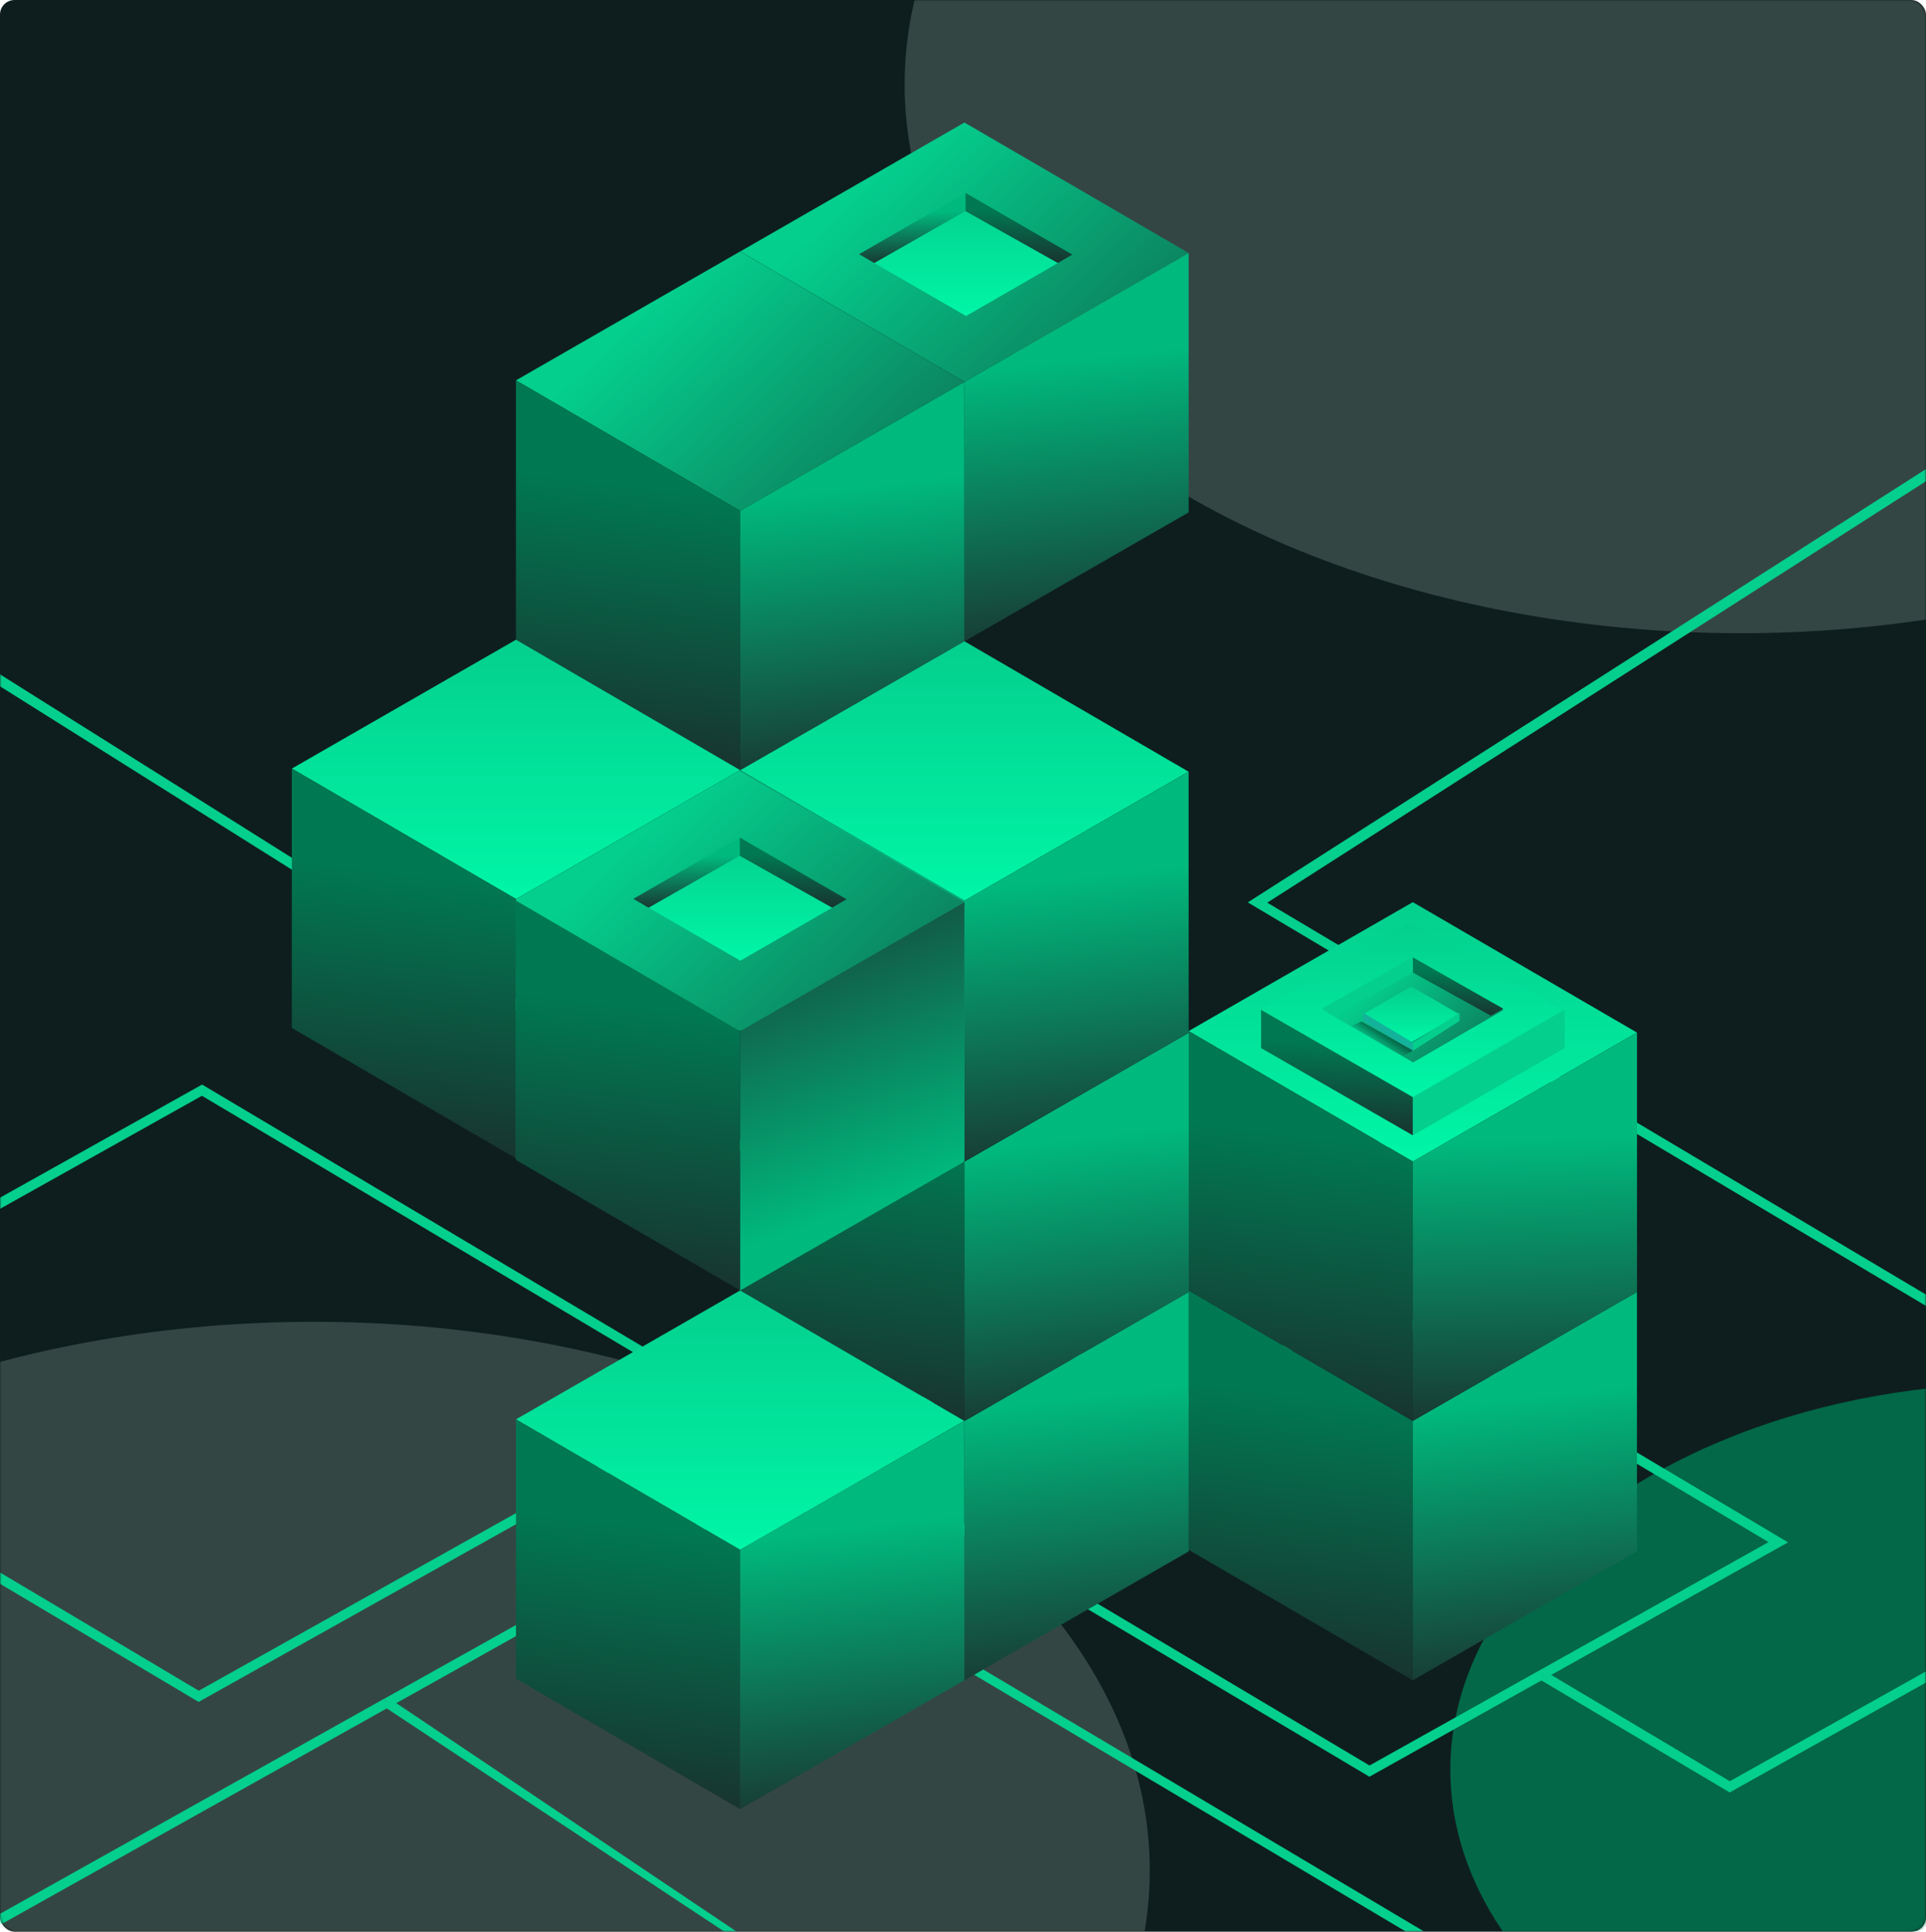 <svg width="660" height="662" viewBox="0 0 660 662" fill="none" xmlns="http://www.w3.org/2000/svg">
<rect x="660" y="662" width="660" height="662" rx="5" transform="rotate(180 660 662)" fill="#0E1E1E"/>
<mask id="mask0_862_3954" style="mask-type:alpha" maskUnits="userSpaceOnUse" x="0" y="0" width="660" height="663">
<rect x="660" y="662" width="660" height="662" rx="5" transform="rotate(180 660 662)" fill="#0E1E1E"/>
</mask>
<g mask="url(#mask0_862_3954)">
<g filter="url(#filter0_f_862_3954)">
<ellipse cx="596.5" cy="29" rx="286.5" ry="188" fill="#E8FBEB" fill-opacity="0.18"/>
</g>
<g filter="url(#filter1_f_862_3954)">
<ellipse cx="107.5" cy="641" rx="286.5" ry="188" fill="#E8FBEB" fill-opacity="0.18"/>
</g>
<g filter="url(#filter2_f_862_3954)">
<ellipse cx="693" cy="606.5" rx="196" ry="132.5" fill="#026847"/>
</g>
<path d="M133.487 582.12L131.781 584.987L279.795 682.866L281.502 681.5L133.487 582.12Z" fill="#04CF8D"/>
<path d="M522.925 363.09L131.812 582.095L133.442 585.005L524.555 366L522.925 363.09Z" fill="#04CF8D"/>
<path d="M592.77 610.44L877.769 450.854L877.719 454.706L592.72 614.284L579.555 606.455L528.203 575.9L527.359 575.397L529.065 572.526L531.572 574.018L579.605 602.603L592.77 610.44Z" fill="#04CF8D"/>
<path d="M334.6 570.758L332 572.866L713.265 799.724L714.97 796.857L334.6 570.758Z" fill="#04CF8D"/>
<path d="M404.401 483.758L403.778 484.809L403.77 484.809L402.695 486.621L401.652 485.998L398.343 484.029L357.317 459.622L354.008 457.652L-17.172 224.412L-10.502 224.5L357.368 455.77L360.678 457.74L401.703 482.155L404.401 483.758Z" fill="#04CF8D"/>
<path d="M-57.394 691.831L-99.445 666.811L-97.739 663.94L-57.343 687.987L131.808 582.072L133.437 584.987L-57.394 691.831Z" fill="#04CF8D"/>
<path d="M398.343 484.029L335.015 519.489L341.685 519.577L401.652 485.999L398.343 484.029ZM398.343 484.029L335.015 519.489L341.685 519.577L401.652 485.999L398.343 484.029ZM398.343 484.029L335.015 519.489L341.685 519.577L401.652 485.999L398.343 484.029ZM470.206 443.795L401.703 482.155L398.343 484.029L335.015 519.489L326.765 524.109L356.314 541.693L393.731 563.95L397.041 565.928L451.512 598.334L469.269 608.9L528.203 575.9L531.572 574.018L568.898 553.119L612.726 528.577L470.206 443.795ZM567.016 550.35L469.32 605.047L455.485 596.818L360.071 540.041L333.435 524.197L341.685 519.577L401.652 485.999L403.77 484.809L470.147 447.638L606.048 528.489L567.008 550.35L567.016 550.35ZM398.343 484.029L335.015 519.489L341.685 519.577L401.652 485.999L398.343 484.029ZM398.343 484.029L335.015 519.489L341.685 519.577L401.652 485.999L398.343 484.029Z" fill="#04CF8D"/>
<path d="M129.284 407.398L114.762 398.759L114.729 398.742L108.349 394.939L102.424 391.417L95.457 387.273L76.26 375.854L76.062 375.735L74.895 375.044L69.252 371.684L63.564 374.87L60.557 376.556L60.456 376.613L60.271 376.711L38.495 388.909L34.076 391.377L25.398 396.242L4.74 407.804L-111.095 472.661L-114.455 474.552L-114.564 474.609L-86.894 491.067L-47.59 514.459L32.954 562.376L68.063 583.269L185.485 517.523L251.896 480.336L129.284 407.398ZM178.815 517.435L68.114 579.425L36.919 560.86L-40.92 514.546L-83.145 489.424L-107.894 474.697L4.689 411.656L25.347 400.094L37.386 393.347L38.445 392.761L63.581 378.681L63.766 378.583L63.866 378.526L69.201 375.536L72.701 377.617L72.792 377.676L72.9 377.736L95.407 391.125L99.056 393.299L108.298 398.791L111.368 400.624L111.401 400.642L129.233 411.25L245.226 480.248L178.815 517.435Z" fill="#04CF8D"/>
<path d="M879.377 328.487L879.327 332.34L785.117 385.089L781.756 386.972L666.585 451.463L665.758 450.977L621.39 424.575L523.701 366.45L520.391 364.489L474.625 337.251L466.524 332.425L427.592 309.255L671.35 153.494L674.685 153.538L675.5 155L434.262 309.351L470.281 330.781L476.33 334.38L625.354 423.059L666.636 447.619L879.377 328.487Z" fill="#04CF8D"/>
</g>
<path d="M330.501 130.884V130.89L331.15 130.515L407.305 86.696L330.495 42H330.489L253.672 86.175L330.489 130.878L330.501 130.884Z" fill="url(#paint0_linear_862_3954)"/>
<path d="M407.318 86.709L331.15 130.515L330.501 130.884L330.488 130.89V219.768L330.507 219.774L407.324 175.599V175.606V175.593V86.709L407.318 86.715V86.709Z" fill="url(#paint1_linear_862_3954)"/>
<path d="M253.641 175.066H253.648L254.296 174.69L330.445 130.878L253.635 86.175V86.181V86.175L176.818 130.35L253.635 175.059L253.641 175.066Z" fill="url(#paint2_linear_862_3954)"/>
<path d="M253.634 263.943V175.072L176.811 130.356V130.363L176.805 130.356V219.234L176.843 219.253L253.634 263.943Z" fill="url(#paint3_linear_862_3954)"/>
<path d="M330.464 130.891L254.29 174.691L253.641 175.066L253.635 175.072V263.943L253.654 263.95V263.956L330.471 219.781V219.768V130.891H330.464Z" fill="url(#paint4_linear_862_3954)"/>
<path d="M176.835 308.112H176.841L177.49 307.743L253.639 263.924L176.828 219.228L100.012 263.403L176.828 308.106L176.835 308.112Z" fill="url(#paint5_linear_862_3954)"/>
<path d="M176.829 396.99V396.996V308.118L100 263.409V352.28L100.038 352.3L176.829 396.99Z" fill="url(#paint6_linear_862_3954)"/>
<path d="M253.66 263.937L177.485 307.743L176.836 308.112L176.83 308.118V396.99L176.843 397.002H176.849L253.66 352.827H253.666V352.821V263.937L253.66 263.943V263.937Z" fill="#04CF8D"/>
<path d="M484.122 575.833H484.128V486.961L407.299 442.252V531.123L407.331 531.143L484.122 575.833Z" fill="url(#paint7_linear_862_3954)"/>
<path d="M560.95 442.78L484.782 486.58L484.133 486.955L484.127 486.961V575.833L484.14 575.845H484.146L560.956 531.67V531.658V442.78H560.95Z" fill="url(#paint8_linear_862_3954)"/>
<path d="M484.148 398.064L484.796 397.695L560.952 353.876L484.141 309.18H484.135L407.318 353.355L484.135 398.058L484.148 398.064Z" fill="url(#paint9_linear_862_3954)"/>
<path d="M484.136 486.948V486.942L484.142 486.948V398.07L407.313 353.361H407.307V442.233L407.345 442.258L484.136 486.948Z" fill="url(#paint10_linear_862_3954)"/>
<path d="M560.964 353.889L484.796 397.695L484.147 398.064L484.135 398.071V486.948L484.154 486.955L560.971 442.78V442.786V442.773V353.889L560.964 353.896V353.889Z" fill="url(#paint11_linear_862_3954)"/>
<path d="M407.326 442.792L331.151 486.599L330.502 486.974L330.496 486.98V575.852L330.509 575.858H330.515L407.326 531.689V531.677V442.799V442.792Z" fill="url(#paint12_linear_862_3954)"/>
<path d="M330.54 486.98V486.974V486.98V398.102L253.711 353.393V442.265L253.749 442.29L330.54 486.98Z" fill="url(#paint13_linear_862_3954)"/>
<path d="M407.369 353.921L331.194 397.727L330.545 398.096L330.539 398.103V486.98L330.552 486.987H330.558L407.369 442.812V442.818V442.805V353.921V353.927V353.921Z" fill="url(#paint14_linear_862_3954)"/>
<path d="M330.501 308.659L331.15 308.29L407.305 264.471L330.495 219.774H330.489L253.672 263.949L330.489 308.652L330.501 308.659Z" fill="url(#paint15_linear_862_3954)"/>
<path d="M330.49 397.536H330.496V308.665L253.667 263.956H253.66V352.827L253.698 352.846L330.49 397.536Z" fill="#08B27C"/>
<path d="M407.318 264.484L331.15 308.29L330.501 308.659L330.488 308.665V397.536V398L407.324 354V353.361V264.484H407.318Z" fill="url(#paint16_linear_862_3954)"/>
<path d="M253.647 353.355H253.654V353.361L254.302 352.986L330.451 309.167L253.641 264.471L176.824 308.646L253.641 353.349L253.647 353.355Z" fill="url(#paint17_linear_862_3954)"/>
<path d="M253.64 442.239V442.233V442.239V353.361L176.811 308.652V397.524L176.849 397.549L253.64 442.239Z" fill="url(#paint18_linear_862_3954)"/>
<path d="M330.47 309.18L254.295 352.986L253.647 353.355L253.641 353.362V442.239L253.653 442.246H253.66L330.47 398.071V398.077V398.064V309.18V309.187V309.18Z" fill="url(#paint19_linear_862_3954)"/>
<path d="M253.648 531.136V531.13L253.654 531.136L254.296 530.761L330.452 486.948L253.641 442.246H253.635L176.818 486.421L253.635 531.13L253.648 531.136Z" fill="url(#paint20_linear_862_3954)"/>
<path d="M253.634 620.014H253.64V531.142L176.811 486.427V575.305L176.842 575.324L253.634 620.014Z" fill="url(#paint21_linear_862_3954)"/>
<path d="M330.464 486.955L254.295 530.761L253.647 531.136L253.641 531.142V620.014L253.653 620.02H253.66L330.47 575.851V575.839V486.961H330.464V486.955Z" fill="url(#paint22_linear_862_3954)"/>
<path d="M483.814 376.095L432.15 345.996L483.487 316.095L535.15 346.181L483.814 376.095Z" fill="url(#paint23_linear_862_3954)"/>
<path d="M484.249 364.095L453.15 346.036L484.052 328.095L515.15 346.154L484.249 364.095Z" fill="url(#paint24_linear_862_3954)"/>
<path d="M432.15 359.185V346.095L484.15 376.005V389.095L432.15 359.185Z" fill="url(#paint25_linear_862_3954)"/>
<path d="M536.15 359.185V346.095L484.15 376.005V389.095L536.15 359.185Z" fill="#04CF8D"/>
<path d="M484.15 328.095V333.304L510.91 348.095L515.15 345.696L484.15 328.095Z" fill="url(#paint26_linear_862_3954)"/>
<path d="M484.15 333.304L457.614 348.095L453.15 345.581L484.15 328.095V333.304Z" fill="#04CF8D"/>
<path d="M483.702 357.095L467.15 347.569L483.599 338.095L500.15 347.621L483.702 357.095Z" fill="url(#paint27_linear_862_3954)"/>
<path d="M467.15 349.87V347.095L484.15 357.32V360.095L467.15 349.87Z" fill="#14B29B"/>
<path d="M500.15 349.87V347.095L484.15 357.32V360.095L500.15 349.87Z" fill="#04CF8D"/>
<path d="M466.603 350.095L462.15 352.035L480.456 362.095L484.15 360.022L466.603 350.095Z" fill="url(#paint28_linear_862_3954)"/>
<path d="M331.06 108.305L294.352 87.116L330.832 66.064L367.532 87.254L331.06 108.305Z" fill="url(#paint29_linear_862_3954)"/>
<path d="M253.708 329.241L217 308.052L253.481 287L290.181 308.19L253.708 329.241Z" fill="url(#paint30_linear_862_3954)"/>
<path d="M330.83 66.064V72.345L362.517 90.146L367.53 87.254L330.83 66.064Z" fill="url(#paint31_linear_862_3954)"/>
<path d="M253.479 287V293.281L285.166 311.082L290.179 308.19L253.479 287Z" fill="url(#paint32_linear_862_3954)"/>
<path d="M330.832 72.345L299.6 90.146L294.352 87.116L330.832 66.064V72.345Z" fill="url(#paint33_linear_862_3954)"/>
<path d="M253.481 293.281L222.249 311.082L217 308.052L253.481 287V293.281Z" fill="url(#paint34_linear_862_3954)"/>
<defs>
<filter id="filter0_f_862_3954" x="40" y="-429" width="1113" height="916" filterUnits="userSpaceOnUse" color-interpolation-filters="sRGB">
<feFlood flood-opacity="0" result="BackgroundImageFix"/>
<feBlend mode="normal" in="SourceGraphic" in2="BackgroundImageFix" result="shape"/>
<feGaussianBlur stdDeviation="135" result="effect1_foregroundBlur_862_3954"/>
</filter>
<filter id="filter1_f_862_3954" x="-449" y="183" width="1113" height="916" filterUnits="userSpaceOnUse" color-interpolation-filters="sRGB">
<feFlood flood-opacity="0" result="BackgroundImageFix"/>
<feBlend mode="normal" in="SourceGraphic" in2="BackgroundImageFix" result="shape"/>
<feGaussianBlur stdDeviation="135" result="effect1_foregroundBlur_862_3954"/>
</filter>
<filter id="filter2_f_862_3954" x="227" y="204" width="932" height="805" filterUnits="userSpaceOnUse" color-interpolation-filters="sRGB">
<feFlood flood-opacity="0" result="BackgroundImageFix"/>
<feBlend mode="normal" in="SourceGraphic" in2="BackgroundImageFix" result="shape"/>
<feGaussianBlur stdDeviation="135" result="effect1_foregroundBlur_862_3954"/>
</filter>
<linearGradient id="paint0_linear_862_3954" x1="301" y1="59.727" x2="445.511" y2="216.728" gradientUnits="userSpaceOnUse">
<stop stop-color="#04CF8D"/>
<stop offset="1" stop-color="#162826"/>
</linearGradient>
<linearGradient id="paint1_linear_862_3954" x1="365.479" y1="89.629" x2="381.721" y2="228.675" gradientUnits="userSpaceOnUse">
<stop offset="0.24" stop-color="#00B97D"/>
<stop offset="1" stop-color="#1B2B2A"/>
</linearGradient>
<linearGradient id="paint2_linear_862_3954" x1="224.145" y1="103.902" x2="368.656" y2="260.897" gradientUnits="userSpaceOnUse">
<stop stop-color="#04CF8D"/>
<stop offset="1" stop-color="#162826"/>
</linearGradient>
<linearGradient id="paint3_linear_862_3954" x1="228.173" y1="132.626" x2="211.776" y2="272.198" gradientUnits="userSpaceOnUse">
<stop offset="0.24" stop-color="#007952"/>
<stop offset="1" stop-color="#1B2B2A"/>
</linearGradient>
<linearGradient id="paint4_linear_862_3954" x1="288.626" y1="133.81" x2="304.867" y2="272.857" gradientUnits="userSpaceOnUse">
<stop offset="0.24" stop-color="#00B97D"/>
<stop offset="1" stop-color="#1B2B2A"/>
</linearGradient>
<linearGradient id="paint5_linear_862_3954" x1="176.825" y1="219.228" x2="176.825" y2="308.112" gradientUnits="userSpaceOnUse">
<stop stop-color="#04CF8D"/>
<stop offset="1" stop-color="#00F6A6"/>
</linearGradient>
<linearGradient id="paint6_linear_862_3954" x1="151.369" y1="265.678" x2="134.971" y2="405.251" gradientUnits="userSpaceOnUse">
<stop offset="0.24" stop-color="#007952"/>
<stop offset="1" stop-color="#1B2B2A"/>
</linearGradient>
<linearGradient id="paint7_linear_862_3954" x1="458.667" y1="444.521" x2="442.271" y2="584.087" gradientUnits="userSpaceOnUse">
<stop offset="0.24" stop-color="#007952"/>
<stop offset="1" stop-color="#1B2B2A"/>
</linearGradient>
<linearGradient id="paint8_linear_862_3954" x1="519.115" y1="445.7" x2="535.358" y2="584.746" gradientUnits="userSpaceOnUse">
<stop offset="0.24" stop-color="#00B97D"/>
<stop offset="1" stop-color="#1B2B2A"/>
</linearGradient>
<linearGradient id="paint9_linear_862_3954" x1="484.135" y1="309.18" x2="484.135" y2="398.064" gradientUnits="userSpaceOnUse">
<stop stop-color="#04CF8D"/>
<stop offset="1" stop-color="#00F6A6"/>
</linearGradient>
<linearGradient id="paint10_linear_862_3954" x1="458.679" y1="355.631" x2="442.283" y2="495.204" gradientUnits="userSpaceOnUse">
<stop offset="0.24" stop-color="#007952"/>
<stop offset="1" stop-color="#1B2B2A"/>
</linearGradient>
<linearGradient id="paint11_linear_862_3954" x1="519.126" y1="356.809" x2="523.187" y2="496.669" gradientUnits="userSpaceOnUse">
<stop offset="0.24" stop-color="#00B97D"/>
<stop offset="1" stop-color="#1B2B2A"/>
</linearGradient>
<linearGradient id="paint12_linear_862_3954" x1="365.484" y1="445.712" x2="381.727" y2="584.758" gradientUnits="userSpaceOnUse">
<stop offset="0.24" stop-color="#00B97D"/>
<stop offset="1" stop-color="#1B2B2A"/>
</linearGradient>
<linearGradient id="paint13_linear_862_3954" x1="305.08" y1="355.663" x2="288.682" y2="495.235" gradientUnits="userSpaceOnUse">
<stop offset="0.24" stop-color="#007952"/>
<stop offset="1" stop-color="#1B2B2A"/>
</linearGradient>
<linearGradient id="paint14_linear_862_3954" x1="365.527" y1="356.841" x2="381.77" y2="495.887" gradientUnits="userSpaceOnUse">
<stop offset="0.24" stop-color="#00B97D"/>
<stop offset="1" stop-color="#1B2B2A"/>
</linearGradient>
<linearGradient id="paint15_linear_862_3954" x1="330.489" y1="219.774" x2="330.489" y2="308.659" gradientUnits="userSpaceOnUse">
<stop stop-color="#04CF8D"/>
<stop offset="1" stop-color="#00F6A6"/>
</linearGradient>
<linearGradient id="paint16_linear_862_3954" x1="365.479" y1="267.403" x2="381.721" y2="406.45" gradientUnits="userSpaceOnUse">
<stop offset="0.24" stop-color="#00B97D"/>
<stop offset="1" stop-color="#1B2B2A"/>
</linearGradient>
<linearGradient id="paint17_linear_862_3954" x1="224.15" y1="282.198" x2="368.662" y2="439.193" gradientUnits="userSpaceOnUse">
<stop stop-color="#04CF8D"/>
<stop offset="1" stop-color="#162826"/>
</linearGradient>
<linearGradient id="paint18_linear_862_3954" x1="228.179" y1="310.922" x2="211.782" y2="450.494" gradientUnits="userSpaceOnUse">
<stop offset="0.24" stop-color="#007952"/>
<stop offset="1" stop-color="#1B2B2A"/>
</linearGradient>
<linearGradient id="paint19_linear_862_3954" x1="318.864" y1="448.652" x2="260.67" y2="288.083" gradientUnits="userSpaceOnUse">
<stop offset="0.24" stop-color="#00B97D"/>
<stop offset="1" stop-color="#1B2B2A"/>
</linearGradient>
<linearGradient id="paint20_linear_862_3954" x1="253.635" y1="442.246" x2="253.635" y2="531.136" gradientUnits="userSpaceOnUse">
<stop stop-color="#04CF8D"/>
<stop offset="1" stop-color="#00F6A6"/>
</linearGradient>
<linearGradient id="paint21_linear_862_3954" x1="228.179" y1="488.696" x2="211.782" y2="628.269" gradientUnits="userSpaceOnUse">
<stop offset="0.24" stop-color="#007952"/>
<stop offset="1" stop-color="#1B2B2A"/>
</linearGradient>
<linearGradient id="paint22_linear_862_3954" x1="288.629" y1="489.874" x2="304.872" y2="628.92" gradientUnits="userSpaceOnUse">
<stop offset="0.24" stop-color="#00B97D"/>
<stop offset="1" stop-color="#1B2B2A"/>
</linearGradient>
<linearGradient id="paint23_linear_862_3954" x1="483.65" y1="316.095" x2="483.65" y2="376.095" gradientUnits="userSpaceOnUse">
<stop stop-color="#04CF8D"/>
<stop offset="1" stop-color="#00F6A6"/>
</linearGradient>
<linearGradient id="paint24_linear_862_3954" x1="472.25" y1="335.274" x2="530.793" y2="398.652" gradientUnits="userSpaceOnUse">
<stop stop-color="#04CF8D"/>
<stop offset="1" stop-color="#162826"/>
</linearGradient>
<linearGradient id="paint25_linear_862_3954" x1="466.918" y1="346.826" x2="464.381" y2="392.231" gradientUnits="userSpaceOnUse">
<stop offset="0.24" stop-color="#007952"/>
<stop offset="1" stop-color="#1B2B2A"/>
</linearGradient>
<linearGradient id="paint26_linear_862_3954" x1="504.877" y1="328.435" x2="503.955" y2="349.579" gradientUnits="userSpaceOnUse">
<stop offset="0.24" stop-color="#007952"/>
<stop offset="1" stop-color="#1B2B2A"/>
</linearGradient>
<linearGradient id="paint27_linear_862_3954" x1="483.65" y1="338.095" x2="483.65" y2="357.095" gradientUnits="userSpaceOnUse">
<stop stop-color="#04CF8D"/>
<stop offset="1" stop-color="#00F6A6"/>
</linearGradient>
<linearGradient id="paint28_linear_862_3954" x1="472.351" y1="357.324" x2="474.1" y2="354.291" gradientUnits="userSpaceOnUse">
<stop stop-opacity="0"/>
<stop offset="1" stop-opacity="0.4"/>
</linearGradient>
<linearGradient id="paint29_linear_862_3954" x1="330.942" y1="66.064" x2="330.942" y2="108.305" gradientUnits="userSpaceOnUse">
<stop stop-color="#04CF8D"/>
<stop offset="1" stop-color="#00F6A6"/>
</linearGradient>
<linearGradient id="paint30_linear_862_3954" x1="253.59" y1="287" x2="253.59" y2="329.241" gradientUnits="userSpaceOnUse">
<stop stop-color="#04CF8D"/>
<stop offset="1" stop-color="#00F6A6"/>
</linearGradient>
<linearGradient id="paint31_linear_862_3954" x1="355.368" y1="66.473" x2="354.239" y2="91.932" gradientUnits="userSpaceOnUse">
<stop offset="0.24" stop-color="#007952"/>
<stop offset="1" stop-color="#1B2B2A"/>
</linearGradient>
<linearGradient id="paint32_linear_862_3954" x1="278.016" y1="287.409" x2="276.888" y2="312.868" gradientUnits="userSpaceOnUse">
<stop offset="0.24" stop-color="#007952"/>
<stop offset="1" stop-color="#1B2B2A"/>
</linearGradient>
<linearGradient id="paint33_linear_862_3954" x1="310.965" y1="66.593" x2="311.245" y2="91.923" gradientUnits="userSpaceOnUse">
<stop offset="0.24" stop-color="#00B97D"/>
<stop offset="1" stop-color="#1B2B2A"/>
</linearGradient>
<linearGradient id="paint34_linear_862_3954" x1="233.613" y1="287.528" x2="233.894" y2="312.858" gradientUnits="userSpaceOnUse">
<stop offset="0.24" stop-color="#00B97D"/>
<stop offset="1" stop-color="#1B2B2A"/>
</linearGradient>
</defs>
</svg>
